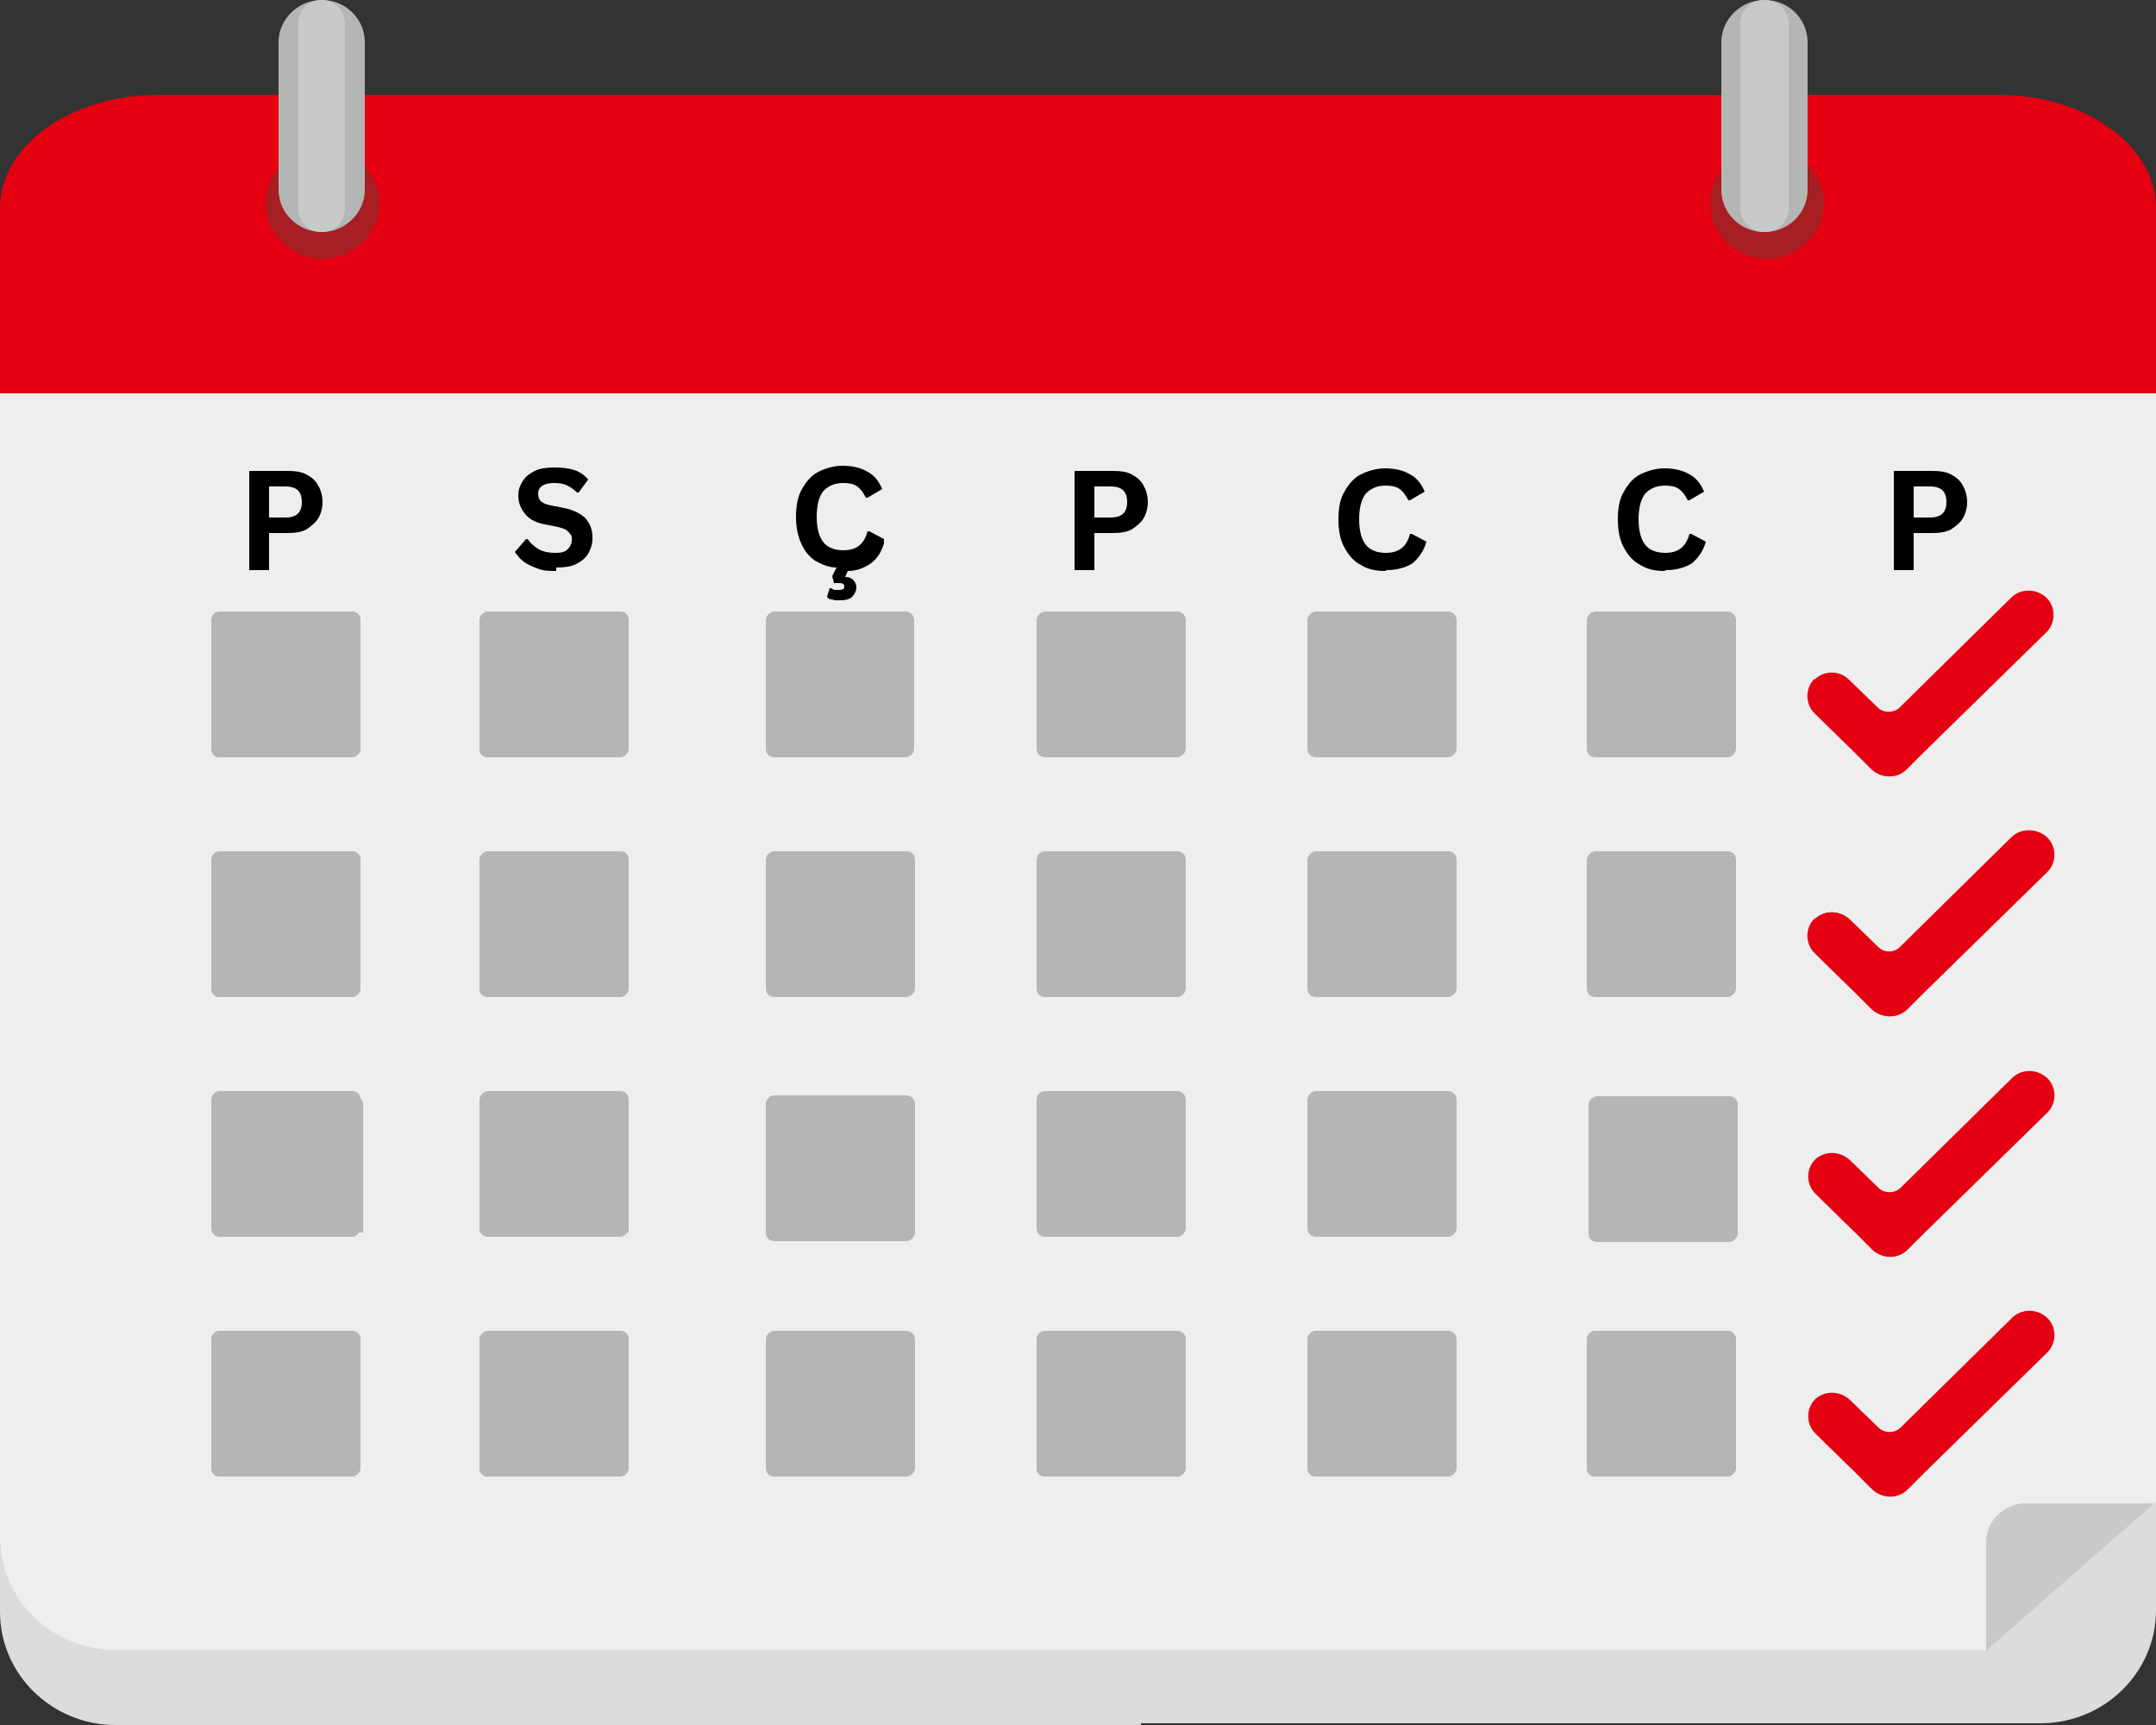 <?xml version="1.0" encoding="UTF-8"?>
<svg id="Layer_1" xmlns="http://www.w3.org/2000/svg" width="250" height="200" version="1.1" xmlns:xlink="http://www.w3.org/1999/xlink" viewBox="0 0 250 200">
  <rect x="0" y="0" width="250" height="200" fill="#333333" stroke="none"/>
  <!-- Generator: Adobe Illustrator 29.2.1, SVG Export Plug-In . SVG Version: 2.1.0 Build 116)  -->
  <defs>
    <style>
      .st0 {
        fill: #eee;
      }

      .st0, .st1, .st2, .st3, .st4, .st5 {
        fill-rule: evenodd;
      }

      .st6 {
        clip-path: url(#clippath-4);
      }

      .st7 {
        fill: none;
      }

      .st1 {
        fill: #dcdcdd;
      }

      .st8 {
        clip-path: url(#clippath-1);
      }

      .st9 {
        clip-path: url(#clippath-5);
      }

      .st2 {
        fill: #e50012;
      }

      .st10 {
        clip-path: url(#clippath-3);
      }

      .st3 {
        fill: #c8c9c9;
      }

      .st4 {
        fill: #b4b5b5;
      }

      .st11 {
        clip-path: url(#clippath-2);
      }

      .st12 {
        clip-path: url(#clippath);
      }

      .st5 {
        fill: #a71e23;
      }
    </style>
    <clipPath id="clippath">
      <rect class="st7" x="198" y="16.1" width="14.5" height="14.9"/>
    </clipPath>
    <clipPath id="clippath-1">
      <rect class="st7" x="230.1" y="173.3" width="19.5" height="18.6"/>
    </clipPath>
    <clipPath id="clippath-2">
      <rect class="st7" x="23.7" y="127" width="18.9" height="15.9"/>
    </clipPath>
    <clipPath id="clippath-3">
      <rect class="st7" x="54.8" y="127" width="18.9" height="15.9"/>
    </clipPath>
    <clipPath id="clippath-4">
      <rect class="st7" x="88" y="125.9" width="18.9" height="18.2"/>
    </clipPath>
    <clipPath id="clippath-5">
      <rect class="st7" x="183.2" y="125.9" width="18.9" height="18.2"/>
    </clipPath>
  </defs>
  <path class="st0" d="M18.3,13.7h213.5c10,0,18.2,6.6,18.2,14.7v150.7c0,8.1-8.2,14.7-18.2,14.7H18.3C8.2,193.7,0,187.1,0,179.1V28.4C0,20.3,8.2,13.7,18.3,13.7Z"/>
  <g>
    <path class="st2" d="M231.7,11H18.3C8.2,11,0,16.9,0,24.1v21.5h250v-21.5c0-7.2-8.2-13.1-18.2-13.1Z"/>
    <path class="st5" d="M37.4,30c3.6,0,6.6-2.9,6.6-6.4s-2.9-6.4-6.6-6.4-6.6,2.9-6.6,6.4,3,6.4,6.6,6.4Z"/>
    <path class="st4" d="M37.3,0c2.8,0,5,2.2,5,4.9v17.1c0,2.7-2.3,4.9-5,4.9s-5-2.2-5-4.9V4.9c0-2.7,2.3-4.9,5-4.9Z"/>
    <path class="st3" d="M37.3,0c1.5,0,2.7,1.2,2.7,2.7v21.5c0,1.5-1.2,2.7-2.7,2.7s-2.7-1.2-2.7-2.7V2.7c0-1.5,1.2-2.7,2.7-2.7Z"/>
    <g class="st12">
      <path class="st5" d="M204.9,30c3.6,0,6.6-2.9,6.6-6.4s-3-6.4-6.6-6.4-6.6,2.9-6.6,6.4,3,6.4,6.6,6.4Z"/>
    </g>
    <path class="st4" d="M204.6,0c2.8,0,5,2.2,5,4.9v17.1c0,2.7-2.2,4.9-5,4.9s-5-2.2-5-4.9V4.9c0-2.7,2.3-4.9,5-4.9Z"/>
    <path class="st3" d="M204.6,0c1.5,0,2.8,1.2,2.8,2.7v21.5c0,1.5-1.2,2.7-2.8,2.7s-2.8-1.2-2.8-2.7V2.7c0-1.5,1.2-2.7,2.8-2.7Z"/>
  </g>
  <g>
    <rect class="st7" y="173.3" width="130.9" height="26.7"/>
    <path class="st1" d="M132.3,197.8c0-2.2,0-4.3.2-6.5H13.4c-7.4,0-13.4-5.9-13.4-13.1v8.7c0,7.2,6,13.1,13.4,13.1h118.9c0-.7,0-1.5,0-2.2Z"/>
    <rect class="st7" x="126.5" y="173.3" width="123.1" height="26.7"/>
    <g class="st8">
      <path class="st3" d="M234.9,174.3h15.1l-19.7,17.3v-12.8c0-2.5,2.1-4.5,4.6-4.5Z"/>
    </g>
    <path class="st1" d="M230.5,191.3H80.1s0,0,0,0c-.2.8-.4,1.5-.6,2.3-.2.8-.3,1.7-.4,2.5-.1.9-.2,1.7-.3,2.6,0,.4-.1.7-.2,1.1.4,0,.8,0,1.2,0h156.8c7.4,0,13.4-5.9,13.4-13.1v-12.6l-19.5,17.1Z"/>
  </g>
  <g>
    <g>
      <path class="st4" d="M25.5,154.3h15.3c.6,0,1,.5,1,1v14.9c0,.5-.5,1-1,1h-15.3c-.6,0-1-.4-1-1v-14.9c0-.5.4-1,1-1Z"/>
      <path class="st4" d="M56.6,154.3h15.3c.6,0,1,.5,1,1v14.9c0,.5-.5,1-1,1h-15.3c-.6,0-1-.4-1-1v-14.9c0-.5.5-1,1-1Z"/>
      <path class="st4" d="M152.6,154.3h15.2c.6,0,1,.5,1,1v14.9c0,.5-.4,1-1,1h-15.2c-.6,0-1-.4-1-1v-14.9c0-.5.5-1,1-1Z"/>
      <path class="st4" d="M185,154.3h15.3c.6,0,1,.5,1,1v14.9c0,.5-.5,1-1,1h-15.3c-.6,0-1-.4-1-1v-14.9c0-.5.4-1,1-1Z"/>
      <path class="st2" d="M210.4,162.3h0c1.1-1.1,2.9-1.1,4.1,0l3.3,3.2c.7.7,1.9.7,2.6,0l12.9-12.7c1.1-1.1,2.9-1.1,4.1,0,1.1,1.1,1.1,2.9,0,4l-14.2,13.9-2,2c-1.1,1.1-2.9,1.1-4.1,0l-2-2-4.6-4.5c-1.1-1.1-1.1-2.9,0-4Z"/>
      <path class="st4" d="M25.5,154.3h15.3c.6,0,1,.4,1,1v14.9c0,.5-.5,1-1,1h-15.3c-.6,0-1-.4-1-1v-14.9c0-.5.4-1,1-1Z"/>
      <path class="st4" d="M56.6,154.3h15.3c.6,0,1,.4,1,1v14.9c0,.5-.5,1-1,1h-15.3c-.6,0-1-.4-1-1v-14.9c0-.5.5-1,1-1Z"/>
      <path class="st4" d="M89.8,154.3h15.3c.6,0,1,.5,1,1v14.9c0,.5-.5,1-1,1h-15.3c-.6,0-1-.4-1-1v-14.9c0-.5.4-1,1-1Z"/>
      <path class="st4" d="M121.2,154.3h15.3c.6,0,1,.5,1,1v14.9c0,.5-.5,1-1,1h-15.3c-.6,0-1-.4-1-1v-14.9c0-.5.5-1,1-1Z"/>
      <path class="st4" d="M152.6,154.3h15.3c.6,0,1,.5,1,1v14.9c0,.5-.5,1-1,1h-15.3c-.6,0-1-.4-1-1v-14.9c0-.5.4-1,1-1Z"/>
      <path class="st4" d="M185,154.3h15.3c.6,0,1,.5,1,1v14.9c0,.5-.5,1-1,1h-15.3c-.6,0-1-.4-1-1v-14.9c0-.5.5-1,1-1Z"/>
      <path class="st4" d="M121.2,154.3h15.3c.6,0,1,.5,1,1v14.9c0,.5-.5,1-1,1h-15.3c-.6,0-1-.4-1-1v-14.9c0-.5.4-1,1-1Z"/>
    </g>
    <g>
      <path class="st4" d="M25.5,70.9h15.3c.6,0,1,.5,1,1v14.9c0,.5-.5,1-1,1h-15.3c-.6,0-1-.4-1-1v-14.9c0-.5.4-1,1-1Z"/>
      <path class="st4" d="M56.6,70.9h15.3c.6,0,1,.5,1,1v14.9c0,.5-.5,1-1,1h-15.3c-.6,0-1-.4-1-1v-14.9c0-.5.5-1,1-1Z"/>
      <path class="st4" d="M89.8,70.9h15.2c.6,0,1,.5,1,1v14.9c0,.5-.4,1-1,1h-15.2c-.6,0-1-.4-1-1v-14.9c0-.5.5-1,1-1Z"/>
      <path class="st2" d="M210.4,78.8h0c1.1-1.1,2.9-1.1,4,0l3.3,3.2c.7.7,1.9.7,2.6,0l12.9-12.7c1.1-1.1,2.9-1.1,4.1,0,1.1,1.1,1.1,2.9,0,4l-14.2,13.9-2,2c-1.1,1.1-2.9,1.1-4.1,0l-2-2-4.6-4.5c-1.1-1.1-1.1-2.9,0-4Z"/>
      <path class="st4" d="M25.5,70.9h15.3c.6,0,1,.4,1,1v14.9c0,.5-.5,1-1,1h-15.3c-.6,0-1-.4-1-1v-14.9c0-.5.4-1,1-1Z"/>
      <path class="st4" d="M56.6,70.9h15.3c.6,0,1,.4,1,1v14.9c0,.5-.5,1-1,1h-15.3c-.6,0-1-.4-1-1v-14.9c0-.5.5-1,1-1Z"/>
      <path class="st4" d="M121.2,70.9h15.3c.6,0,1,.5,1,1v14.9c0,.5-.5,1-1,1h-15.3c-.6,0-1-.4-1-1v-14.9c0-.5.5-1,1-1Z"/>
      <path class="st4" d="M185,70.9h15.3c.6,0,1,.5,1,1v14.9c0,.5-.5,1-1,1h-15.3c-.6,0-1-.4-1-1v-14.9c0-.5.5-1,1-1Z"/>
      <path class="st4" d="M152.6,70.9h15.3c.6,0,1,.5,1,1v14.9c0,.5-.5,1-1,1h-15.3c-.6,0-1-.4-1-1v-14.9c0-.5.5-1,1-1Z"/>
    </g>
    <g>
      <path class="st2" d="M210.4,106.6h0c1.1-1.1,2.9-1.1,4,0l3.3,3.2c.7.7,1.9.7,2.6,0l12.9-12.7c1.1-1.1,2.9-1.1,4.1,0,1.1,1.1,1.1,2.9,0,4l-14.2,13.9-2,2c-1.1,1.1-2.9,1.1-4.1,0l-2-2-4.6-4.5c-1.1-1.1-1.1-2.9,0-4Z"/>
      <path class="st4" d="M25.5,98.7h15.3c.6,0,1,.4,1,1v14.9c0,.5-.5,1-1,1h-15.3c-.6,0-1-.4-1-1v-14.9c0-.5.4-1,1-1Z"/>
      <path class="st4" d="M56.6,98.7h15.3c.6,0,1,.4,1,1v14.9c0,.5-.5,1-1,1h-15.3c-.6,0-1-.4-1-1v-14.9c0-.5.5-1,1-1Z"/>
      <path class="st2" d="M210.4,106.6h0c1.1-1.1,2.9-1.1,4.1,0l3.3,3.2c.7.7,1.9.7,2.6,0l12.9-12.7c1.1-1.1,2.9-1.1,4.1,0,1.1,1.1,1.1,2.9,0,4l-14.2,13.9-2,2c-1.1,1.1-2.9,1.1-4.1,0l-2-2-4.6-4.5c-1.1-1.1-1.1-2.9,0-4h0Z"/>
      <path class="st4" d="M25.5,98.7h15.3c.6,0,1,.4,1,1v14.9c0,.5-.5,1-1,1h-15.3c-.6,0-1-.4-1-1v-14.9c0-.5.4-1,1-1Z"/>
      <path class="st4" d="M56.6,98.7h15.3c.6,0,1,.4,1,1v14.9c0,.5-.5,1-1,1h-15.3c-.6,0-1-.4-1-1v-14.9c0-.5.5-1,1-1Z"/>
      <path class="st4" d="M89.8,98.7h15.3c.6,0,1,.4,1,1v14.9c0,.5-.5,1-1,1h-15.3c-.6,0-1-.4-1-1v-14.9c0-.5.4-1,1-1Z"/>
      <path class="st4" d="M185,98.7h15.3c.6,0,1,.4,1,1v14.9c0,.5-.5,1-1,1h-15.3c-.6,0-1-.4-1-1v-14.9c0-.5.5-1,1-1Z"/>
      <path class="st4" d="M121.2,98.7h15.3c.6,0,1,.4,1,1v14.9c0,.5-.5,1-1,1h-15.3c-.6,0-1-.4-1-1v-14.9c0-.5.4-1,1-1Z"/>
      <path class="st4" d="M152.6,98.7h15.3c.6,0,1,.4,1,1v14.9c0,.5-.5,1-1,1h-15.3c-.6,0-1-.4-1-1v-14.9c0-.5.5-1,1-1Z"/>
    </g>
    <g>
      <g class="st11">
        <path class="st4" d="M25.8,127.1h15.3c.6,0,1,.4,1,1v14.9c0,.5-.5,1-1,1h-15.3c-.6,0-1-.4-1-1v-14.9c0-.5.4-1,1-1Z"/>
      </g>
      <g class="st10">
        <path class="st4" d="M56.6,127.1h15.3c.6,0,1,.4,1,1v14.9c0,.5-.5,1-1,1h-15.3c-.6,0-1-.4-1-1v-14.9c0-.5.5-1,1-1Z"/>
      </g>
      <path class="st2" d="M210.4,134.5h0c1.1-1.1,2.9-1.1,4.1,0l3.3,3.2c.7.7,1.9.7,2.6,0l12.9-12.7c1.1-1.1,2.9-1.1,4.1,0,1.1,1.1,1.1,2.9,0,4l-14.2,13.9-2,2c-1.1,1.1-2.9,1.1-4.1,0l-2-2-4.6-4.5c-1.1-1.1-1.1-2.9,0-4Z"/>
      <path class="st4" d="M25.5,126.5h15.3c.6,0,1,.4,1,1v14.9c0,.5-.5,1-1,1h-15.3c-.6,0-1-.4-1-1v-14.9c0-.5.4-1,1-1Z"/>
      <path class="st4" d="M56.6,126.5h15.3c.6,0,1,.4,1,1v14.9c0,.5-.5,1-1,1h-15.3c-.6,0-1-.4-1-1v-14.9c0-.5.5-1,1-1Z"/>
      <g class="st6">
        <path class="st4" d="M89.8,127h15.3c.6,0,1,.5,1,1v14.9c0,.5-.5,1-1,1h-15.3c-.6,0-1-.4-1-1v-14.9c0-.5.4-1,1-1Z"/>
      </g>
      <g class="st9">
        <path class="st4" d="M185.2,127.1h15.3c.6,0,1,.4,1,1v14.9c0,.5-.5,1-1,1h-15.3c-.6,0-1-.4-1-1v-14.9c0-.5.5-1,1-1Z"/>
      </g>
      <path class="st4" d="M121.2,126.5h15.3c.6,0,1,.5,1,1v14.9c0,.5-.5,1-1,1h-15.3c-.6,0-1-.4-1-1v-14.9c0-.5.4-1,1-1Z"/>
      <path class="st4" d="M152.6,126.5h15.3c.6,0,1,.5,1,1v14.9c0,.5-.5,1-1,1h-15.3c-.6,0-1-.4-1-1v-14.9c0-.5.5-1,1-1Z"/>
    </g>
    <path d="M33.4,54.6c.8,0,1.6.1,2.1.4.6.3,1.1.7,1.4,1.3.3.5.5,1.2.5,1.9s-.2,1.4-.5,1.9c-.3.5-.8.9-1.4,1.3-.6.3-1.3.4-2.1.4h-2.2v4.3h-2.3v-11.5h4.5ZM33.1,60c1.3,0,1.9-.6,1.9-1.8s-.6-1.8-1.9-1.8h-1.9v3.6h1.9Z"/>
    <path d="M64.5,66.2c-.8,0-1.5,0-2.2-.3-.6-.2-1.2-.5-1.6-.8-.4-.3-.7-.7-1-1.1l1.3-1.5h.2c.3.5.8.9,1.3,1.2.6.3,1.2.4,1.9.4s1.1-.1,1.4-.4c.3-.3.5-.6.5-1.1s0-.5-.2-.7c-.1-.2-.3-.3-.5-.5-.2-.1-.5-.2-.9-.3l-1.5-.3c-1.1-.2-1.8-.6-2.3-1.2-.5-.6-.8-1.3-.8-2.1s.2-1.2.5-1.7c.3-.5.8-.9,1.4-1.2s1.4-.4,2.3-.4,1.7.1,2.3.3c.6.2,1.2.6,1.6,1.1l-1.1,1.5h-.2c-.3-.3-.7-.6-1.1-.8-.4-.2-.9-.3-1.5-.3s-1.1.1-1.4.3c-.3.2-.5.5-.5.9s.1.7.3.9c.2.2.6.4,1.2.5l1.5.3c1.1.2,2,.7,2.5,1.2.5.6.8,1.3.8,2.2s-.2,1.3-.5,1.9c-.3.5-.8.9-1.4,1.2-.6.3-1.4.4-2.3.4Z"/>
    <path d="M102.5,63c-.3,1-.8,1.8-1.5,2.3-.7.5-1.6.9-2.7.9l-.3.7h0c0,0,0,0,0,0,.4,0,.7.1.9.3.2.2.4.5.4.9s-.2.8-.5,1.1c-.3.3-.8.4-1.4.4s-.6,0-.9-.1c-.3,0-.5-.1-.6-.3l.3-1h.1c.2,0,.3.2.5.2.1,0,.3,0,.5,0,.4,0,.6-.1.6-.4s-.2-.4-.6-.4-.4,0-.6,0l-.2-.8.5-1c-.9,0-1.8-.4-2.5-.8-.7-.5-1.2-1.1-1.6-2-.4-.9-.6-1.9-.6-3.1s.2-2.4.7-3.2c.5-.9,1.1-1.6,1.9-2,.8-.4,1.8-.7,2.8-.7s2.1.2,2.9.7c.8.4,1.3,1.1,1.7,2l-1.7,1h-.2c-.3-.6-.6-1-1-1.3-.4-.3-1-.4-1.6-.4-1,0-1.7.3-2.3.9-.5.6-.8,1.6-.8,3s.3,2.4.8,3c.5.6,1.3.9,2.3.9,1.5,0,2.4-.7,2.8-2.2h.2l1.7.9Z"/>
    <path d="M193,66.2c-1.1,0-2-.2-2.8-.7-.8-.4-1.4-1.1-1.9-2-.5-.9-.7-2-.7-3.3s.2-2.4.7-3.2c.5-.9,1.1-1.6,1.9-2,.8-.4,1.8-.7,2.8-.7s2.1.2,2.9.7c.8.4,1.3,1.1,1.7,2l-1.7,1h-.2c-.3-.6-.6-1-1-1.3-.4-.3-1-.4-1.6-.4-1,0-1.7.3-2.3.9-.5.6-.8,1.6-.8,3s.3,2.4.8,3c.5.6,1.3.9,2.3.9,1.5,0,2.4-.7,2.8-2.2h.2l1.7.9c-.3,1.1-.9,1.9-1.6,2.5-.8.5-1.8.8-3,.8Z"/>
    <path d="M224.1,54.6c.8,0,1.6.1,2.1.4.6.3,1.1.7,1.4,1.3.3.5.5,1.2.5,1.9s-.2,1.4-.5,1.9c-.3.5-.8.9-1.4,1.3-.6.3-1.3.4-2.1.4h-2.2v4.3h-2.3v-11.5h4.5ZM223.8,60c1.3,0,1.9-.6,1.9-1.8s-.6-1.8-1.9-1.8h-1.9v3.6h1.9Z"/>
    <path d="M160.6,66.2c-1.1,0-2-.2-2.8-.7-.8-.4-1.4-1.1-1.9-2-.5-.9-.7-2-.7-3.3s.2-2.4.7-3.2c.5-.9,1.1-1.6,1.9-2,.8-.4,1.8-.7,2.8-.7s2.1.2,2.9.7c.8.4,1.3,1.1,1.7,2l-1.7,1h-.2c-.3-.6-.6-1-1-1.3-.4-.3-1-.4-1.6-.4-1,0-1.7.3-2.3.9-.5.6-.8,1.6-.8,3s.3,2.4.8,3c.5.6,1.3.9,2.3.9,1.5,0,2.4-.7,2.8-2.2h.2l1.7.9c-.3,1.1-.9,1.9-1.6,2.5-.8.5-1.8.8-3,.8Z"/>
    <path d="M129.1,54.6c.8,0,1.6.1,2.1.4.6.3,1.1.7,1.4,1.3.3.5.5,1.2.5,1.9s-.2,1.4-.5,1.9c-.3.5-.8.9-1.4,1.3-.6.3-1.3.4-2.1.4h-2.2v4.3h-2.3v-11.5h4.5ZM128.8,60c1.3,0,1.9-.6,1.9-1.8s-.6-1.8-1.9-1.8h-1.9v3.6h1.9Z"/>
  </g>
</svg>